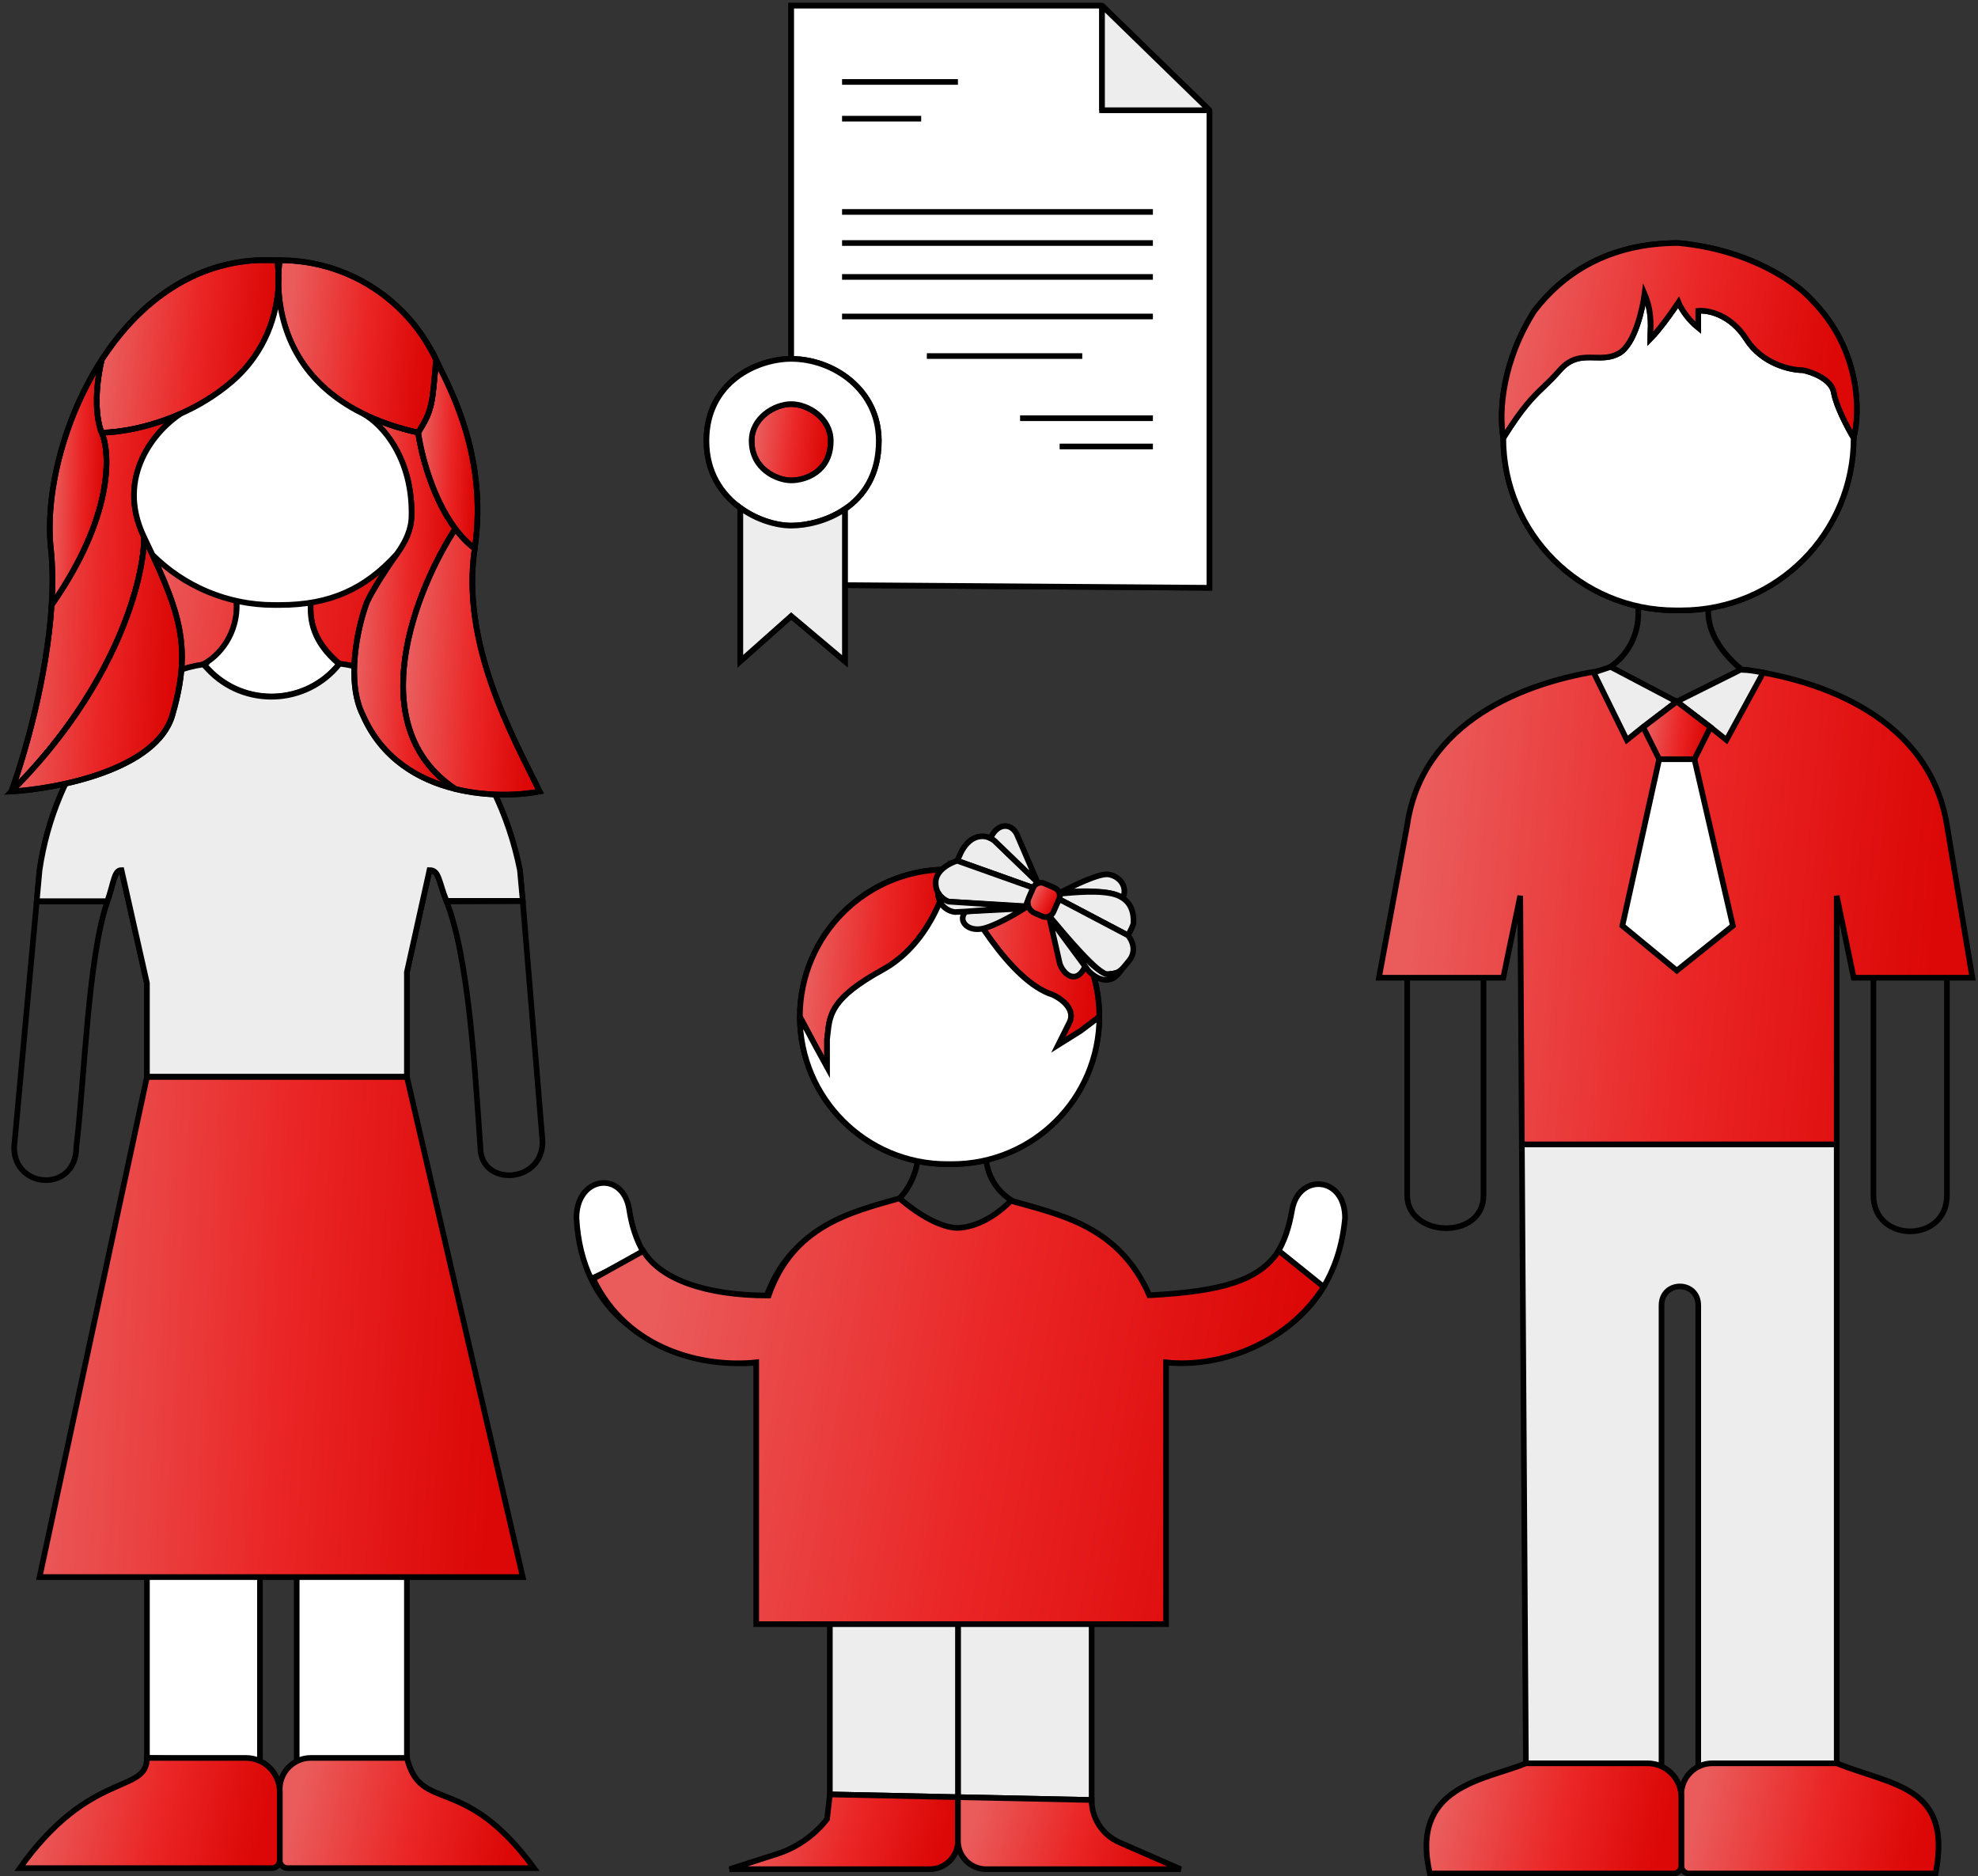 <?xml version="1.0" encoding="UTF-8"?> <svg xmlns="http://www.w3.org/2000/svg" width="350" height="332" viewBox="0 0 350 332" fill="none"><rect x="0" y="0" width="350" height="332" fill="#333333" stroke="none"/> <path d="M140 63.5C134 63.499 125 67.569 125 78C125 83.567 127.671 87.448 131 89.865M140 63.5C147.5 63.501 155.5 69 155.5 78C155.5 83.988 152.835 87.791 149.5 90.069M140 63.5V1H195M195 1V19.5H214M195 1L214 19.5M214 19.5V104L149.5 103.535M149.5 90.069C146.375 92.204 142.661 93 140 93C137.416 93 133.95 92.007 131 89.865M149.5 90.069V103.535M131 89.865V117L140 109L149.5 117V103.535M140 71.5C137 71.5 133 74 133 78C133 83 137.5 85 140 85C142.5 85 147 83.5 147 78C147 74 143 71.5 140 71.5Z" stroke="black"></path> <path d="M140 63.5C147.5 63.501 155.5 69 155.5 78C155.5 83.988 152.835 87.791 149.5 90.069V103.535L214 104V19.5H195V1H140V63.5Z" fill="white"></path> <path d="M140 63.5H139.5V64L140 64L140 63.5ZM149.5 90.069L149.218 89.656L149 89.805V90.069H149.5ZM149.5 103.535H149V104.031L149.496 104.035L149.5 103.535ZM214 104L213.996 104.5L214.5 104.504V104H214ZM214 19.5H214.5C214.5 19.224 214.276 19 214 19V19.5ZM195 19.5H194.5V20H195V19.5ZM195 1H195.5C195.5 0.724 195.276 0.5 195 0.5V1ZM140 1V0.5H139.5V1H140ZM156 78C156 68.651 147.697 63.001 140 63L140 64C147.303 64.001 155 69.349 155 78H156ZM149.782 90.482C153.245 88.117 156 84.164 156 78H155C155 83.813 152.425 87.465 149.218 89.656L149.782 90.482ZM149 90.069V103.535H150V90.069H149ZM214.004 103.5L149.504 103.035L149.496 104.035L213.996 104.5L214.004 103.5ZM213.5 19.5V104H214.5V19.5H213.5ZM195 20H214V19H195V20ZM194.5 1V19.5H195.5V1H194.5ZM140 1.5H195V0.5H140V1.5ZM140.5 63.5V1H139.5V63.5H140.5Z" fill="black"></path> <path d="M195 1V19.5H214L195 1Z" fill="#EDEDED" stroke="black" stroke-linejoin="bevel"></path> <path d="M140 71.5C137 71.5 133 74 133 78C133 83 137.5 85 140 85C142.5 85 147 83.5 147 78C147 74 143 71.5 140 71.5Z" fill="url(#paint0_linear)" stroke="black"></path> <path d="M140 63.5C134 63.499 125 67.569 125 78C125 83.567 127.671 87.448 131 89.865C133.95 92.007 137.416 93 140 93C142.661 93 146.375 92.204 149.5 90.069C152.835 87.791 155.5 83.988 155.5 78C155.5 69 147.5 63.501 140 63.5ZM133 78C133 74 137 71.5 140 71.5C143 71.5 147 74 147 78C147 83.5 142.5 85 140 85C137.5 85 133 83 133 78Z" fill="white" stroke="black"></path> <path d="M149.5 90.07C146.375 92.204 142.661 93 140 93C137.416 93 133.95 92.007 131 89.865V117L140 109L149.5 117V103.535V90.07Z" fill="#EDEDED" stroke="black"></path> <path d="M149 14.5H169.5" stroke="black"></path> <path d="M149 21H163" stroke="black"></path> <path d="M149 37.5H204" stroke="black"></path> <path d="M149 43H204" stroke="black"></path> <path d="M149 49H204" stroke="black"></path> <path d="M149 56H204" stroke="black"></path> <path d="M164 63H191.5M180.5 74H204M187.5 79H204" stroke="black"></path> <rect x="22" y="95" width="55" height="34" fill="url(#paint1_linear)"></rect> <path d="M52.499 311.548H72V278.548H26V311.048L45.999 311.548V278.548C45.999 274.048 52.499 274.048 52.499 278.548V311.548Z" fill="white" stroke="black"></path> <path d="M72 190.548H26L7 279.048H92.5L72 190.548Z" fill="url(#paint2_linear)"></path> <path d="M26 190.548H72V172.048L76 154C77.724 154 77.633 156.099 79 159.5L92.5 159.444L92 154C88 134 74.488 119.259 60.096 117.469V117.469C54.262 124.871 43.203 125.33 36.776 118.437L36 117.605C21.664 119.651 9.659 135.683 7 154L6.495 159.5H19C20.172 156.099 20.182 154 21.5 154L26 174V190.548Z" fill="url(#paint3_linear)"></path> <path d="M36.776 118.437C43.203 125.33 54.262 124.871 60.096 117.469V117.469C55.376 113.505 54.765 109.679 55 106.548C49.5 107.548 43.757 106.934 41.841 106.378C42.363 112.562 38.555 116.313 36 117.605L36.776 118.437Z" fill="url(#paint4_linear)"></path> <path d="M7 154L6.505 153.928L6.503 153.941L6.502 153.954L7 154ZM2.5 203L2.002 202.954L2 202.977V203H2.5ZM13.5 203L13.004 202.94L13 202.97V203H13.5ZM21.5 154L21.988 153.89L21.9 153.5H21.5V154ZM76 154V153.5H75.599L75.512 153.892L76 154ZM85 203H85.5V202.982L85.499 202.964L85 203ZM96 202H96.5V201.979L96.498 201.959L96 202ZM92 154L92.498 153.954L92.496 153.928L92.49 153.902L92 154ZM60.096 117.469L59.775 117.852L59.888 117.947L60.035 117.965L60.096 117.469ZM41.841 106.378L41.981 105.898L41.282 105.695L41.343 106.42L41.841 106.378ZM55 106.548L55.499 106.585C55.51 106.431 55.45 106.28 55.334 106.176C55.219 106.073 55.063 106.028 54.911 106.056L55 106.548ZM7 279.048L6.511 278.943L6.381 279.548H7V279.048ZM92.5 279.048V279.548H93.129L92.987 278.935L92.5 279.048ZM72 172.048L71.512 171.939L71.5 171.993V172.048H72ZM26 174H26.5V173.944L26.488 173.89L26 174ZM6.495 159.5L5.997 159.454L6.495 159.5ZM79 159.5L78.536 159.686L78.536 159.686L79 159.5ZM92.5 159.444L92.998 159.403L92.998 159.399L92.5 159.444ZM2 203C2 207.057 5.004 209.245 7.989 209.312C9.478 209.346 10.984 208.856 12.122 207.795C13.267 206.729 14 205.122 14 203H13C13 204.878 12.358 206.209 11.44 207.064C10.516 207.926 9.272 208.341 8.011 208.313C5.496 208.255 3 206.443 3 203H2ZM26 191.048H72V190.048H26V191.048ZM95.5 202C95.5 205.44 93.004 207.266 90.466 207.439C89.194 207.525 87.948 207.191 87.03 206.46C86.124 205.74 85.5 204.606 85.5 203H84.5C84.5 204.894 85.251 206.323 86.407 207.243C87.552 208.153 89.056 208.537 90.534 208.436C93.496 208.234 96.5 206.06 96.5 202H95.5ZM92.49 153.902C88.465 133.774 74.837 118.799 60.158 116.973L60.035 117.965C74.138 119.72 87.535 134.226 91.51 154.098L92.49 153.902ZM36.936 116.973C36.603 117.016 36.267 117.061 35.929 117.11L36.071 118.1C36.404 118.052 36.735 118.007 37.064 117.965L36.936 116.973ZM35.929 117.11C28.598 118.156 21.907 122.77 16.727 129.393C11.545 136.019 7.846 144.688 6.505 153.928L7.495 154.072C8.812 144.995 12.446 136.49 17.515 130.009C22.587 123.525 29.066 119.1 36.071 118.1L35.929 117.11ZM37.142 118.096L36.366 117.264L35.634 117.946L36.41 118.778L37.142 118.096ZM36.226 118.051C38.915 116.691 42.882 112.771 42.339 106.336L41.343 106.42C41.843 112.353 38.195 115.934 35.774 117.158L36.226 118.051ZM54.501 106.51C54.38 108.125 54.476 109.944 55.224 111.877C55.972 113.81 57.36 115.824 59.775 117.852L60.418 117.086C58.112 115.15 56.835 113.269 56.156 111.516C55.477 109.762 55.385 108.102 55.499 106.585L54.501 106.51ZM41.702 106.858C43.698 107.438 49.52 108.052 55.089 107.04L54.911 106.056C49.48 107.043 43.816 106.431 41.981 105.898L41.702 106.858ZM7 279.548H92.5V278.548H7V279.548ZM25.511 190.443L6.511 278.943L7.489 279.153L26.489 190.653L25.511 190.443ZM71.513 190.661L92.013 279.161L92.987 278.935L72.487 190.435L71.513 190.661ZM75.512 153.892L71.512 171.939L72.488 172.156L76.488 154.108L75.512 153.892ZM71.5 172.048V190.548H72.5V172.048H71.5ZM21.012 154.11L25.512 174.11L26.488 173.89L21.988 153.89L21.012 154.11ZM25.5 174V190.548H26.5V174H25.5ZM6.502 153.954L5.997 159.454L6.993 159.546L7.498 154.046L6.502 153.954ZM5.997 159.454L2.002 202.954L2.998 203.046L6.993 159.546L5.997 159.454ZM13.996 203.06C14.747 196.829 15.263 188.42 16.017 180.382C16.774 172.307 17.77 164.604 19.473 159.663L18.527 159.337C16.78 164.409 15.777 172.23 15.021 180.289C14.262 188.384 13.753 196.719 13.004 202.94L13.996 203.06ZM19.473 159.663C19.771 158.798 19.994 158.018 20.181 157.339C20.371 156.653 20.518 156.091 20.67 155.632C20.824 155.166 20.962 154.872 21.105 154.698C21.224 154.553 21.334 154.5 21.5 154.5V153.5C21.007 153.5 20.622 153.71 20.331 154.064C20.065 154.39 19.88 154.834 19.72 155.318C19.558 155.808 19.401 156.409 19.218 157.073C19.032 157.744 18.815 158.502 18.527 159.337L19.473 159.663ZM6.495 160H19V159H6.495V160ZM85.499 202.964C85.064 196.877 84.569 188.49 83.68 180.378C82.791 172.281 81.504 164.391 79.464 159.314L78.536 159.686C80.52 164.622 81.797 172.386 82.686 180.487C83.572 188.574 84.065 196.931 84.501 203.036L85.499 202.964ZM79.464 159.314C79.13 158.482 78.884 157.727 78.674 157.057C78.468 156.396 78.29 155.79 78.101 155.296C77.912 154.804 77.688 154.352 77.354 154.024C76.996 153.674 76.549 153.5 76 153.5V154.5C76.313 154.5 76.501 154.589 76.654 154.738C76.83 154.911 76.992 155.196 77.167 155.654C77.341 156.109 77.505 156.666 77.72 157.355C77.932 158.035 78.187 158.818 78.536 159.686L79.464 159.314ZM91.502 154.046L92.002 159.49L92.998 159.399L92.498 153.954L91.502 154.046ZM92.002 159.485L95.502 202.041L96.498 201.959L92.998 159.403L92.002 159.485ZM79.002 160L92.502 159.944L92.498 158.944L78.998 159L79.002 160ZM59.703 117.16C54.059 124.321 43.359 124.765 37.142 118.096L36.41 118.778C43.046 125.895 54.465 125.421 60.489 117.779L59.703 117.16Z" fill="black"></path> <path d="M36.908 118.455C43.31 125.187 54.176 124.737 60 117.5V117.5C55.28 113.536 54.765 109.631 55 106.5C49.5 107.5 43.757 106.557 41.841 106C42.363 112.184 38.555 116.208 36 117.5L36.908 118.455Z" fill="white"></path> <path d="M36 117.5L35.774 117.054L35.174 117.357L35.638 117.845L36 117.5ZM41.841 106L41.981 105.52L41.282 105.317L41.343 106.042L41.841 106ZM55 106.5L55.499 106.537C55.51 106.383 55.45 106.232 55.334 106.128C55.219 106.025 55.063 105.98 54.911 106.008L55 106.5ZM36.936 116.595C36.66 116.631 36.407 116.776 36.262 116.855C36.073 116.958 35.99 116.996 35.929 117.005L36.071 117.995C36.346 117.956 36.596 117.811 36.741 117.733C36.93 117.63 37.009 117.594 37.064 117.587L36.936 116.595ZM37.271 118.111L36.362 117.155L35.638 117.845L36.546 118.8L37.271 118.111ZM36.226 117.946C38.928 116.58 42.881 112.381 42.339 105.958L41.343 106.042C41.844 111.987 38.182 115.836 35.774 117.054L36.226 117.946ZM54.501 106.463C54.381 108.072 54.451 109.909 55.173 111.861C55.896 113.816 57.261 115.852 59.678 117.883L60.322 117.117C58.019 115.183 56.766 113.286 56.111 111.514C55.455 109.74 55.384 108.059 55.499 106.537L54.501 106.463ZM41.702 106.48C43.675 107.053 49.497 108.009 55.089 106.992L54.911 106.008C49.503 106.991 43.839 106.06 41.981 105.52L41.702 106.48ZM59.611 117.187C53.976 124.188 43.464 124.623 37.271 118.111L36.546 118.8C43.156 125.751 54.376 125.286 60.389 117.813L59.611 117.187Z" fill="black"></path> <path d="M25.999 190.501H71.999V172L75.999 153.953C77.723 153.953 77.633 155.997 78.999 159.397H92.499L91.999 153.953C87.999 133.953 74.487 119.212 60.095 117.422V117.422C54.261 124.824 43.202 125.283 36.775 118.389L35.999 117.557C21.664 119.604 9.658 135.636 6.999 153.953L6.494 159.453H18.999C20.171 156.052 20.181 153.953 21.499 153.953L25.999 173.953V190.501Z" fill="#EDEDED" stroke="black"></path> <path d="M49.28 48.557C49.241 47.585 49.138 46.735 49.001 46.048H45.455C33.381 46.71 24.168 54.136 18.001 63.658C16.401 70.546 17.334 75.121 18.001 76.548C20.742 76.548 26.197 75.769 32.001 73.184C35.017 71.841 38.128 70.01 41.001 67.548C47.154 62.273 49.032 55.425 49.269 50.501C49.249 49.82 49.255 49.17 49.28 48.557Z" fill="url(#paint5_linear)" stroke="black"></path> <path d="M18 63.658C11.075 74.35 7.988 87.684 9 97.048C9.341 100.199 9.355 103.587 9.138 107.048C20.048 91.448 19.592 80.215 18 76.548C17.334 75.121 16.401 70.547 18 63.658Z" fill="url(#paint6_linear)" stroke="black"></path> <path d="M32 73.185C26.197 75.769 20.742 76.548 18 76.548C19.592 80.215 20.047 91.448 9.137 107.048C8.333 119.841 4.361 133.62 2 140.048C20.8 121.248 25.5 102.215 25.5 95.048C20.3 84.248 27.667 75.972 32 73.185Z" fill="url(#paint7_linear)" stroke="black"></path> <path d="M2 140.048C10.333 139.548 27.7 136.148 30.5 126.548C32.775 118.749 32.726 113.484 30.629 107.048C29.758 104.375 28.534 101.5 26.976 98.157C26.513 97.165 26.021 96.13 25.5 95.048C25.5 102.215 20.8 121.248 2 140.048Z" fill="url(#paint8_linear)" stroke="black"></path> <path d="M74.001 76.548C70.201 75.695 66.966 74.545 64.217 73.185C67.736 75.085 73.042 81.174 72.816 91.334C72.762 93.768 71.65 96.023 70.232 98.003C70.222 98.018 70.211 98.033 70.2 98.048C67.712 101.527 65.073 105.842 64.751 107.048C63.312 111.048 61.189 120.548 64.217 126.548C67.586 134.256 74.075 138.01 80.576 139.604C63.835 128.449 73.601 104.252 80.576 93.548C76.521 88.153 74.535 80.418 74.001 76.548Z" fill="url(#paint9_linear)" stroke="black"></path> <path d="M95.501 140.048C90.667 130.215 81.509 113.864 84.001 97.048C82.724 96.091 81.585 94.892 80.575 93.548C73.6 104.252 63.835 128.449 80.575 139.604C86.22 140.989 91.873 140.745 95.501 140.048Z" fill="url(#paint10_linear)" stroke="black"></path> <path d="M77.15 63.658C76.5 71.548 76.5 72.548 74 76.548C74.534 80.417 76.52 88.153 80.575 93.548C81.585 94.892 82.724 96.091 84 97.048C86.491 80.232 78.967 67.548 77.15 63.658Z" fill="url(#paint11_linear)" stroke="black"></path> <path d="M77.151 63.658C72.294 53.256 61.739 46.048 49.501 46.048C49.399 46.781 49.317 47.626 49.28 48.557C49.304 49.161 49.303 49.812 49.27 50.501C49.47 57.337 52.245 67.26 64.217 73.184C66.966 74.545 70.201 75.695 74.001 76.548C76.501 72.548 76.501 71.548 77.151 63.658Z" fill="url(#paint12_linear)" stroke="black"></path> <path d="M41 67.548C38.127 70.01 35.017 71.841 32 73.184C27.667 75.972 20.3 84.248 25.5 95.048C26.021 96.13 26.513 97.165 26.976 98.158C32.492 103.652 40.099 107.048 48.5 107.048H49H49.5C58.452 107.048 64.619 104.191 70.199 98.048C70.237 97.995 70.275 97.942 70.313 97.889V97.889C71.681 95.986 72.748 93.818 72.812 91.475C73.09 81.23 67.751 75.093 64.216 73.184C52.244 67.26 49.469 57.338 49.269 50.501C49.032 55.425 47.153 62.274 41 67.548Z" fill="white"></path> <path d="M18 76.548C20.742 76.548 26.197 75.769 32 73.184M18 76.548C17.333 75.122 16.4 70.547 18 63.658M18 76.548C19.592 80.215 20.047 91.448 9.137 107.048M49 46.048H49.5M49 46.048C47.792 45.983 46.61 45.985 45.454 46.048M49 46.048H45.454M49 46.048C49.138 46.735 49.24 47.585 49.279 48.557M32 73.184C35.017 71.841 38.127 70.01 41 67.548C47.153 62.274 49.032 55.425 49.269 50.501M32 73.184C27.667 75.972 20.3 84.248 25.5 95.048M25.5 95.048C26.021 96.13 26.513 97.165 26.976 98.158M25.5 95.048C25.5 102.215 20.8 121.248 2 140.048M2 140.048C10.333 139.548 27.7 136.148 30.5 126.548C32.775 118.749 32.726 113.484 30.629 107.048C29.758 104.375 28.534 101.5 26.976 98.158M2 140.048C4.361 133.62 8.333 119.841 9.137 107.048M26.976 98.158C32.492 103.652 40.099 107.048 48.5 107.048H49H49.5C58.452 107.048 64.619 104.191 70.199 98.048M49.5 46.048C61.738 46.048 72.293 53.256 77.15 63.658M49.5 46.048C49.398 46.781 49.316 47.626 49.279 48.557M45.454 46.048C33.38 46.71 24.168 54.137 18 63.658M18 63.658C11.074 74.351 7.988 87.685 9 97.048C9.341 100.199 9.355 103.587 9.137 107.048M74 76.548C76.5 72.548 76.5 71.548 77.15 63.658M74 76.548C70.2 75.695 66.965 74.545 64.216 73.184M74 76.548C74.534 80.417 76.52 88.153 80.575 93.548M77.15 63.658C78.967 67.548 86.491 80.232 84 97.048M64.216 73.184C67.751 75.093 73.09 81.23 72.812 91.475C72.748 93.818 71.681 95.986 70.313 97.889V97.889M64.216 73.184C52.244 67.26 49.469 57.338 49.269 50.501M70.199 98.048C67.711 101.527 65.072 105.842 64.75 107.048M70.199 98.048C70.237 97.995 70.275 97.942 70.313 97.889M84 97.048C81.509 113.864 90.667 130.215 95.5 140.048C91.872 140.745 86.219 140.989 80.575 139.604M84 97.048C82.724 96.091 81.585 94.892 80.575 93.548M64.75 107.048C63.31 111.048 61.188 120.548 64.216 126.548C67.585 134.256 74.074 138.01 80.575 139.604M64.75 107.048C65.077 105.823 67.792 101.394 70.313 97.889M80.575 93.548C73.6 104.252 63.834 128.449 80.575 139.604M49.279 48.557C49.254 49.17 49.249 49.82 49.269 50.501M49.279 48.557C49.303 49.161 49.302 49.812 49.269 50.501" stroke="black"></path> <path d="M94.5 330.548C82 313.5 74.5 321 72 311.048H55V311.048C51.962 311.048 49.5 313.51 49.5 316.548V329.155C49.5 329.924 50.124 330.548 50.893 330.548H94.5Z" fill="url(#paint13_linear)" stroke="black"></path> <path d="M26 311.048C26 317.5 16 313 3.5 330.548H48.107C48.877 330.548 49.5 329.924 49.5 329.155V317.048C49.5 313.734 46.814 311.048 43.5 311.048V311.048H26Z" fill="url(#paint14_linear)" stroke="black"></path> <path d="M134.029 241.13V286.957H146.84H169.507H193.159H205.971V241.13C213.475 241.506 226.981 239.024 233.866 228.245C236.023 224.869 237.53 220.679 238 215.508C238 208.042 229.767 207.549 228.63 214.084C228.08 217.25 227.229 219.795 225.9 221.839C222.472 227.112 215.861 229.052 203.007 229.723C197.592 217.401 187.861 214.976 179.204 212.523C175.906 215.831 171.74 217.757 169.007 217.802C166.185 217.757 162.109 215.508 158.659 212.523C149.987 214.976 139.805 217.401 135.5 229.723C123.174 231.026 117.053 226.856 114.015 221.839C112.459 219.269 111.712 216.477 111.355 214.084C110.299 207.022 102 208.042 102 215.508C102.225 219.716 103.159 223.274 104.592 226.274C110.679 239.009 125.787 241.662 134.029 241.13Z" fill="white"></path> <path d="M158.659 212.523C162.109 215.508 166.185 217.757 169.007 217.802C171.74 217.757 175.906 215.831 179.204 212.523M158.659 212.523C149.987 214.976 139.805 217.401 135.5 229.723C123.174 231.026 117.053 226.856 114.015 221.839M158.659 212.523C160.466 210.998 163.685 206.37 162.109 200.062H174.92C173.998 202.785 173.564 209.089 179.204 212.523M179.204 212.523C187.861 214.976 197.592 217.401 203.007 229.723C215.861 229.052 222.472 227.112 225.9 221.839M114.015 221.839C112.459 219.269 111.712 216.477 111.355 214.084C110.299 207.022 102 208.042 102 215.508C102.225 219.716 103.159 223.274 104.592 226.274M114.015 221.839L104.592 226.274M104.592 226.274C110.679 239.009 125.787 241.662 134.029 241.13V286.957H146.84H169.507H193.159H205.971V241.13C213.475 241.506 226.981 239.024 233.866 228.245M225.9 221.839C227.229 219.795 228.08 217.25 228.63 214.084C229.767 207.549 238 208.042 238 215.508C237.53 220.679 236.023 224.869 233.866 228.245M225.9 221.839L233.866 228.245" stroke="black"></path> <path d="M169.508 286.955V317.988L193.16 318.491V286.955H169.508Z" fill="#EDEDED" stroke="black"></path> <path d="M169.506 286.955H146.84V317.506L169.506 317.988V286.955Z" fill="#EDEDED" stroke="black"></path> <path d="M146.842 330.736H164.508C167.27 330.736 169.508 328.497 169.508 325.736V317.988L146.842 317.506L146.342 321.867V321.867C144.095 324.756 141.029 326.9 137.544 328.021L129.096 330.736H146.842Z" fill="url(#paint15_linear)" stroke="black"></path> <path d="M169.508 325.736C169.508 328.498 171.746 330.736 174.508 330.736H180.342H193.16H208.921L198.057 325.981C195.082 324.679 193.16 321.74 193.16 318.492V318.492L169.508 317.989V325.736Z" fill="url(#paint16_linear)" stroke="black"></path> <path d="M133.809 287.377V241.058C124.575 242.016 111.044 239.011 104.957 226.276L113.827 221.348C116.864 226.365 124.848 229.232 136 229.232C140.306 216.91 150.488 214.485 159.16 212.032C162.609 215.017 166.549 217.219 169.372 217.264C172.105 217.219 175.572 215.786 178.87 212.478C187.527 214.931 197.957 216.864 203.372 229.186C216.226 228.515 222.837 226.574 226.265 221.302L234.231 227.707C227.345 238.486 214.841 242.016 206.335 241.058V287.377H193.652H169.508H146.841H133.809Z" fill="url(#paint17_linear)" stroke="black"></path> <path d="M141.533 179.909V179.909C141.533 165.512 153.204 153.841 167.601 153.841V153.841M141.533 179.909V179.909C141.533 194.306 153.204 205.977 167.601 205.977V205.977M141.533 179.909C143.595 183.813 145.602 187.48 146.347 188.826V183.899C146.387 183.582 146.42 183.272 146.453 182.967C146.827 179.466 147.138 176.565 156.202 171.58C164.086 167.244 167.372 157.947 168.029 153.841M141.533 179.909C141.533 194.306 153.204 205.977 167.601 205.977M141.533 179.909C141.533 165.512 153.204 153.841 167.601 153.841M168.029 153.841C170.985 160.247 178.77 173.649 186.26 176.015C187.738 176.672 190.399 178.577 189.217 180.942M168.029 153.841H167.601M168.029 153.841H168.456M189.217 180.942C188.034 183.307 187.41 184.556 187.246 184.884M189.217 180.942L187.246 184.884M187.246 184.884L191.188 182.42L194.524 179.909M194.524 179.909V179.909C194.524 194.306 182.853 205.977 168.456 205.977V205.977M194.524 179.909V179.909C194.524 165.512 182.853 153.841 168.456 153.841V153.841M194.524 179.909C194.524 165.512 182.853 153.841 168.456 153.841M194.524 179.909C194.524 194.306 182.853 205.977 168.456 205.977M167.601 205.977H168.029H168.456" stroke="black"></path> <path d="M168.027 153.84C170.984 160.246 178.769 173.648 186.259 176.014C187.737 176.671 190.398 178.576 189.215 180.941L187.244 184.883L191.186 182.419L194.523 179.908C194.523 165.511 182.852 153.84 168.455 153.84H168.027Z" fill="url(#paint18_linear)" stroke="black"></path> <path d="M156.202 171.58C164.086 167.244 167.372 157.947 168.029 153.841H167.601C153.204 153.841 141.533 165.512 141.533 179.909C143.595 183.813 145.602 187.48 146.347 188.826V183.899C146.387 183.582 146.42 183.272 146.453 182.967C146.827 179.466 147.138 176.565 156.202 171.58Z" fill="url(#paint19_linear)" stroke="black"></path> <path d="M168.029 153.841C167.372 157.947 164.086 167.244 156.202 171.58C147.138 176.565 146.827 179.466 146.453 182.967C146.42 183.272 146.387 183.582 146.347 183.899V188.826C145.602 187.48 143.595 183.813 141.533 179.909C141.533 194.306 153.204 205.977 167.601 205.977H168.029H168.456C182.853 205.977 194.524 194.306 194.524 179.909L191.188 182.42L187.246 184.884L189.217 180.942C190.399 178.577 187.738 176.672 186.26 176.015C178.77 173.649 170.985 160.247 168.029 153.841Z" fill="white" stroke="black"></path> <path d="M183.585 156.099L176.263 149.046C176.007 148.763 175.668 148.508 175.274 148.318C173.789 147.603 171.526 147.816 169.991 150.934L169.391 152.306L182.826 157.088L183.585 156.099Z" fill="#EDEDED" stroke="black"></path> <path d="M173.367 164.392C175.413 164.197 179.458 161.879 181.225 160.745L170.915 161.278C169.513 162.617 170.809 164.636 173.367 164.392Z" fill="#EDEDED" stroke="black"></path> <path d="M181.456 160.343L182.824 157.087L169.389 152.305C168.142 152.668 165.629 153.93 165.561 156.079C165.54 156.751 165.679 157.316 165.905 157.782C165.922 157.818 165.94 157.853 165.958 157.887C166.465 158.846 167.335 159.366 167.863 159.537L181.456 160.343Z" fill="#EDEDED" stroke="black"></path> <path d="M181.683 160.444L167.862 159.537C167.334 159.367 166.463 158.847 165.957 157.888C165.955 160.284 167.9 161.279 168.964 161.381L170.914 161.28L181.683 160.444Z" fill="#EDEDED" stroke="black"></path> <path d="M176.262 149.045L183.584 156.098L179.932 147.628C178.931 145.556 176.473 145.571 175.273 148.318C175.667 148.507 176.006 148.762 176.262 149.045Z" fill="#EDEDED" stroke="black"></path> <path d="M187.699 157.897C189.776 157.715 194.888 157.402 197.529 158.338C197.98 158.498 198.365 158.695 198.692 158.917C199.556 156.94 198.197 155.064 196.168 154.722C194.544 154.449 189.746 156.786 187.699 157.897Z" fill="#EDEDED" stroke="black"></path> <path d="M197.531 158.34C194.89 157.404 189.678 157.945 187.601 158.127L187.4 159.088L199.577 165.498C199.92 164.922 200.599 163.658 200.576 163.212C200.551 162.731 200.76 160.322 198.694 158.919C198.366 158.697 197.982 158.5 197.531 158.34Z" fill="#EDEDED" stroke="black"></path> <path d="M187.398 159.086L185.801 162.242C188.541 165.527 194.42 172.558 196.02 172.386C197.34 172.244 197.789 172.195 198.454 171.543C198.797 171.207 199.198 170.709 199.806 169.955C201.234 168.182 200.247 166.244 199.575 165.497L187.398 159.086Z" fill="#EDEDED" stroke="black"></path> <path d="M196.022 172.384C194.422 172.556 188.541 166.029 185.801 162.743L192.004 170.985L192.52 171.671C193.682 172.996 196.495 174.824 198.456 171.542C197.791 172.194 197.341 172.242 196.022 172.384Z" fill="#EDEDED" stroke="black"></path> <path d="M185.701 162.471L187.546 170.589C188.447 172.889 190.698 173.97 192.002 170.987L185.701 162.471Z" fill="#EDEDED" stroke="black"></path> <path d="M186.625 157.114L184.796 156.314C184.038 155.983 183.155 156.329 182.824 157.087V157.087L182.026 158.913C181.584 159.925 182.046 161.104 183.058 161.547L184.427 162.145V162.145C185.185 162.476 186.067 162.13 186.398 161.372L187.398 159.085V159.085C187.729 158.328 187.383 157.445 186.625 157.114V157.114Z" fill="url(#paint20_linear)" stroke="black"></path> <path d="M269 158.5L269.287 202.5H325V158.5L328 173H331.5H344.5H349L344.5 146C341.417 127.114 322.488 120.212 308.096 118.422V118.422C302.262 125.823 291.203 126.282 284.776 119.389L284 118.557C269.664 120.604 251.659 127.683 249 146L244 173H249H262.5H266L269 158.5Z" fill="url(#paint21_linear)"></path> <path d="M285 118.422C284.669 118.464 284.335 118.509 284 118.557M308.096 118.422C322.488 120.212 341.417 127.114 344.5 146L349 173H344.5M308.096 118.422C298.973 110.759 302.564 103.614 305.5 101H288C292.8 111 287.333 116.871 284 118.557M308.096 118.422V118.422C302.262 125.823 291.203 126.282 284.776 119.389L284 118.557M284 118.557C269.664 120.604 251.659 127.683 249 146L244 173H249M262.5 173V211.5C262.5 219.5 249 219 249 211.5V173M262.5 173H266L269 158.5L269.287 202.5H325V158.5L328 173H331.5M262.5 173H249M331.5 173V211.5C331.5 220 344.5 220 344.5 211.5V173M331.5 173H344.5" stroke="black"></path> <path d="M297 46.999C298 47.666 299.4 49.9 297 53.499M297 53.499C294.6 57.099 292.667 59.333 292 59.999C292 59.739 292.016 59.433 292.033 59.087C292.114 57.441 292.24 54.891 291 51.999C290.667 54.499 289.3 60.9 286.5 62.499C285.042 63.333 283.584 63.298 282.125 63.263C280.084 63.215 278.042 63.166 276 65.499C274.917 66.738 274.025 67.593 273.162 68.421C271.236 70.266 269.452 71.976 266 77.499M297 53.499C297.334 54.333 298.5 56.4 300.5 57.999M266 77.499V77.499C266 94.344 279.656 108 296.5 108V108M266 77.499C265.167 72.666 265.9 63.8 271.5 54.999C276.5 48.499 284.5 42.999 297 43C309.801 44.2 318 50.167 320.5 53C329.3 61.8 329.167 73 328 77.499M266 77.499C266 94.344 279.656 108 296.5 108M300.5 57.999C300.5 57.999 300.5 57.4 300.5 54.999M300.5 57.999C300.5 55.999 300.5 52.599 300.5 54.999M300.5 57.999V54.999M300.5 54.999C302.167 54.833 306.2 55.599 309 59.999C311.8 64.4 316.834 65.499 319 65.499C320.667 65.833 324.1 67.1 324.5 69.499C324.9 71.9 327 75.833 328 77.499M328 77.499V77.499C328 94.344 314.345 108 297.5 108V108M328 77.499C328 94.344 314.345 108 297.5 108M296.5 108H297H297.5" stroke="black"></path> <path fill-rule="evenodd" clip-rule="evenodd" d="M297 53.5C294.6 57.1 292.667 59.333 292 60C292 59.739 292.015 59.433 292.032 59.087C292.113 57.442 292.239 54.892 291 52C290.667 54.5 289.3 60.9 286.5 62.5C285.042 63.333 283.583 63.299 282.125 63.264C280.083 63.215 278.042 63.167 276 65.5C274.916 66.738 274.025 67.593 273.161 68.421C271.236 70.267 269.452 71.977 266 77.5C266 94.345 279.655 108 296.5 108H297H297.5C314.345 108 328 94.345 328 77.5C327 75.833 324.9 71.9 324.5 69.5C324.1 67.1 320.667 65.833 319 65.5C316.833 65.5 311.8 64.4 309 60C306.2 55.6 302.167 54.833 300.5 55V58C298.5 56.4 297.333 54.333 297 53.5Z" fill="white" stroke="black"></path> <path fill-rule="evenodd" clip-rule="evenodd" d="M292 59.999C292.667 59.333 294.6 57.099 297 53.499C297.334 54.333 298.5 56.4 300.5 57.999V54.999C302.167 54.833 306.2 55.599 309 59.999C311.8 64.4 316.834 65.499 319 65.499C320.667 65.833 324.1 67.1 324.5 69.499C324.9 71.9 327 75.833 328 77.499C329.167 73 329.3 61.8 320.5 53C318 50.167 309.801 44.2 297 43C284.5 42.999 276.5 48.499 271.5 54.999C265.9 63.8 265.167 72.666 266 77.499C269.452 71.976 271.236 70.266 273.162 68.421C274.025 67.593 274.917 66.738 276 65.499C278.042 63.166 280.084 63.215 282.125 63.263C283.584 63.298 285.042 63.333 286.5 62.499C289.3 60.9 290.667 54.499 291 51.999C292.24 54.891 292.114 57.441 292.033 59.087C292.016 59.433 292 59.739 292 59.999Z" fill="url(#paint22_linear)" stroke="black"></path> <path d="M300.5 312.5L325 312V202.5H269.287L270 312L294 312.5V231C294 226.5 300.5 226.5 300.5 231V312.5Z" fill="#EDEDED" stroke="black"></path> <path d="M342.5 331.5C345.5 316 335 316 325 312H303V312C299.962 312 297.5 314.462 297.5 317.5V330.107C297.5 330.876 298.124 331.5 298.893 331.5H342.5Z" fill="url(#paint23_linear)" stroke="black"></path> <path d="M270 312C262.833 315 249.4 315.9 253 331.5H296.107C296.876 331.5 297.5 330.876 297.5 330.107V318C297.5 314.686 294.814 312 291.5 312V312H270Z" fill="url(#paint24_linear)" stroke="black"></path> <path d="M296.651 124.132L290.701 128.666L287.867 130.933L282 119L285 118L296.651 124.132Z" fill="#EDEDED" stroke="black"></path> <path d="M302.658 128.666L296.707 124.132L308 118.5C309 118.628 308.5 118.372 312 119L305.491 130.933L302.658 128.666Z" fill="#EDEDED" stroke="black"></path> <path d="M296.707 171.738L306.624 163.804L299.824 134.334H293.59L287.922 159.96L287.072 163.804L296.707 171.738Z" fill="white" stroke="black"></path> <path d="M293.589 134.334H299.823L302.657 128.667L296.706 124.133L290.756 128.667L293.589 134.334Z" fill="url(#paint25_linear)" stroke="black"></path> <defs> <linearGradient id="paint0_linear" x1="134.322" y1="73.976" x2="146.485" y2="75.265" gradientUnits="userSpaceOnUse"> <stop stop-color="#EA5B5B"></stop> <stop offset="0.547" stop-color="#EA2525"></stop> <stop offset="1" stop-color="#DB0807"></stop> </linearGradient> <linearGradient id="paint1_linear" x1="27.194" y1="101.237" x2="74.228" y2="109.01" gradientUnits="userSpaceOnUse"> <stop stop-color="#EA5B5B"></stop> <stop offset="0.547" stop-color="#EA2525"></stop> <stop offset="1" stop-color="#DB0807"></stop> </linearGradient> <linearGradient id="paint2_linear" x1="11.329" y1="138.051" x2="93.222" y2="142.582" gradientUnits="userSpaceOnUse"> <stop stop-color="#EA5B5B"></stop> <stop offset="0.547" stop-color="#EA2525"></stop> <stop offset="1" stop-color="#DB0807"></stop> </linearGradient> <linearGradient id="paint3_linear" x1="11.329" y1="138.051" x2="93.222" y2="142.582" gradientUnits="userSpaceOnUse"> <stop stop-color="#EA5B5B"></stop> <stop offset="0.547" stop-color="#EA2525"></stop> <stop offset="1" stop-color="#DB0807"></stop> </linearGradient> <linearGradient id="paint4_linear" x1="11.329" y1="138.051" x2="93.222" y2="142.582" gradientUnits="userSpaceOnUse"> <stop stop-color="#EA5B5B"></stop> <stop offset="0.547" stop-color="#EA2525"></stop> <stop offset="1" stop-color="#DB0807"></stop> </linearGradient> <linearGradient id="paint5_linear" x1="20.154" y1="51.642" x2="48.086" y2="54.652" gradientUnits="userSpaceOnUse"> <stop stop-color="#EA5B5B"></stop> <stop offset="0.547" stop-color="#EA2525"></stop> <stop offset="1" stop-color="#DB0807"></stop> </linearGradient> <linearGradient id="paint6_linear" x1="9.76" y1="71.617" x2="18.574" y2="71.826" gradientUnits="userSpaceOnUse"> <stop stop-color="#EA5B5B"></stop> <stop offset="0.547" stop-color="#EA2525"></stop> <stop offset="1" stop-color="#DB0807"></stop> </linearGradient> <linearGradient id="paint7_linear" x1="4.833" y1="85.45" x2="31.134" y2="86.655" gradientUnits="userSpaceOnUse"> <stop stop-color="#EA5B5B"></stop> <stop offset="0.547" stop-color="#EA2525"></stop> <stop offset="1" stop-color="#DB0807"></stop> </linearGradient> <linearGradient id="paint8_linear" x1="4.852" y1="103.302" x2="31.263" y2="105.113" gradientUnits="userSpaceOnUse"> <stop stop-color="#EA5B5B"></stop> <stop offset="0.547" stop-color="#EA2525"></stop> <stop offset="1" stop-color="#DB0807"></stop> </linearGradient> <linearGradient id="paint9_linear" x1="64.366" y1="85.368" x2="80.08" y2="85.801" gradientUnits="userSpaceOnUse"> <stop stop-color="#EA5B5B"></stop> <stop offset="0.547" stop-color="#EA2525"></stop> <stop offset="1" stop-color="#DB0807"></stop> </linearGradient> <linearGradient id="paint10_linear" x1="73.614" y1="102.18" x2="94.789" y2="103.291" gradientUnits="userSpaceOnUse"> <stop stop-color="#EA5B5B"></stop> <stop offset="0.547" stop-color="#EA2525"></stop> <stop offset="1" stop-color="#DB0807"></stop> </linearGradient> <linearGradient id="paint11_linear" x1="74.992" y1="69.783" x2="84.207" y2="70.079" gradientUnits="userSpaceOnUse"> <stop stop-color="#EA5B5B"></stop> <stop offset="0.547" stop-color="#EA2525"></stop> <stop offset="1" stop-color="#DB0807"></stop> </linearGradient> <linearGradient id="paint12_linear" x1="51.903" y1="51.642" x2="76.186" y2="53.91" gradientUnits="userSpaceOnUse"> <stop stop-color="#EA5B5B"></stop> <stop offset="0.547" stop-color="#EA2525"></stop> <stop offset="1" stop-color="#DB0807"></stop> </linearGradient> <linearGradient id="paint13_linear" x1="53.749" y1="314.625" x2="91.202" y2="323.455" gradientUnits="userSpaceOnUse"> <stop stop-color="#EA5B5B"></stop> <stop offset="0.547" stop-color="#EA2525"></stop> <stop offset="1" stop-color="#DB0807"></stop> </linearGradient> <linearGradient id="paint14_linear" x1="7.844" y1="314.625" x2="46.038" y2="323.83" gradientUnits="userSpaceOnUse"> <stop stop-color="#EA5B5B"></stop> <stop offset="0.547" stop-color="#EA2525"></stop> <stop offset="1" stop-color="#DB0807"></stop> </linearGradient> <linearGradient id="paint15_linear" x1="132.912" y1="319.933" x2="165.265" y2="330.029" gradientUnits="userSpaceOnUse"> <stop stop-color="#EA5B5B"></stop> <stop offset="0.547" stop-color="#EA2525"></stop> <stop offset="1" stop-color="#DB0807"></stop> </linearGradient> <linearGradient id="paint16_linear" x1="173.23" y1="320.327" x2="204.714" y2="330.273" gradientUnits="userSpaceOnUse"> <stop stop-color="#EA5B5B"></stop> <stop offset="0.547" stop-color="#EA2525"></stop> <stop offset="1" stop-color="#DB0807"></stop> </linearGradient> <linearGradient id="paint17_linear" x1="117.165" y1="225.853" x2="227.35" y2="245.168" gradientUnits="userSpaceOnUse"> <stop stop-color="#EA5B5B"></stop> <stop offset="0.547" stop-color="#EA2525"></stop> <stop offset="1" stop-color="#DB0807"></stop> </linearGradient> <linearGradient id="paint18_linear" x1="170.529" y1="159.534" x2="193.631" y2="161.549" gradientUnits="userSpaceOnUse"> <stop stop-color="#EA5B5B"></stop> <stop offset="0.547" stop-color="#EA2525"></stop> <stop offset="1" stop-color="#DB0807"></stop> </linearGradient> <linearGradient id="paint19_linear" x1="144.035" y1="160.258" x2="167.174" y2="162.049" gradientUnits="userSpaceOnUse"> <stop stop-color="#EA5B5B"></stop> <stop offset="0.547" stop-color="#EA2525"></stop> <stop offset="1" stop-color="#DB0807"></stop> </linearGradient> <linearGradient id="paint20_linear" x1="183.452" y1="156.826" x2="187.274" y2="158.937" gradientUnits="userSpaceOnUse"> <stop stop-color="#EA5B5B"></stop> <stop offset="0.547" stop-color="#EA2525"></stop> <stop offset="1" stop-color="#DB0807"></stop> </linearGradient> <linearGradient id="paint21_linear" x1="253.916" y1="122.439" x2="345.391" y2="130.835" gradientUnits="userSpaceOnUse"> <stop stop-color="#EA5B5B"></stop> <stop offset="0.547" stop-color="#EA2525"></stop> <stop offset="1" stop-color="#DB0807"></stop> </linearGradient> <linearGradient id="paint22_linear" x1="271.648" y1="49.328" x2="325.016" y2="59.261" gradientUnits="userSpaceOnUse"> <stop stop-color="#EA5B5B"></stop> <stop offset="0.547" stop-color="#EA2525"></stop> <stop offset="1" stop-color="#DB0807"></stop> </linearGradient> <linearGradient id="paint23_linear" x1="301.799" y1="315.577" x2="339.638" y2="324.602" gradientUnits="userSpaceOnUse"> <stop stop-color="#EA5B5B"></stop> <stop offset="0.547" stop-color="#EA2525"></stop> <stop offset="1" stop-color="#DB0807"></stop> </linearGradient> <linearGradient id="paint24_linear" x1="256.658" y1="315.577" x2="294.185" y2="324.445" gradientUnits="userSpaceOnUse"> <stop stop-color="#EA5B5B"></stop> <stop offset="0.547" stop-color="#EA2525"></stop> <stop offset="1" stop-color="#DB0807"></stop> </linearGradient> <linearGradient id="paint25_linear" x1="291.88" y1="126.004" x2="302.189" y2="127.233" gradientUnits="userSpaceOnUse"> <stop stop-color="#EA5B5B"></stop> <stop offset="0.547" stop-color="#EA2525"></stop> <stop offset="1" stop-color="#DB0807"></stop> </linearGradient> </defs> </svg> 